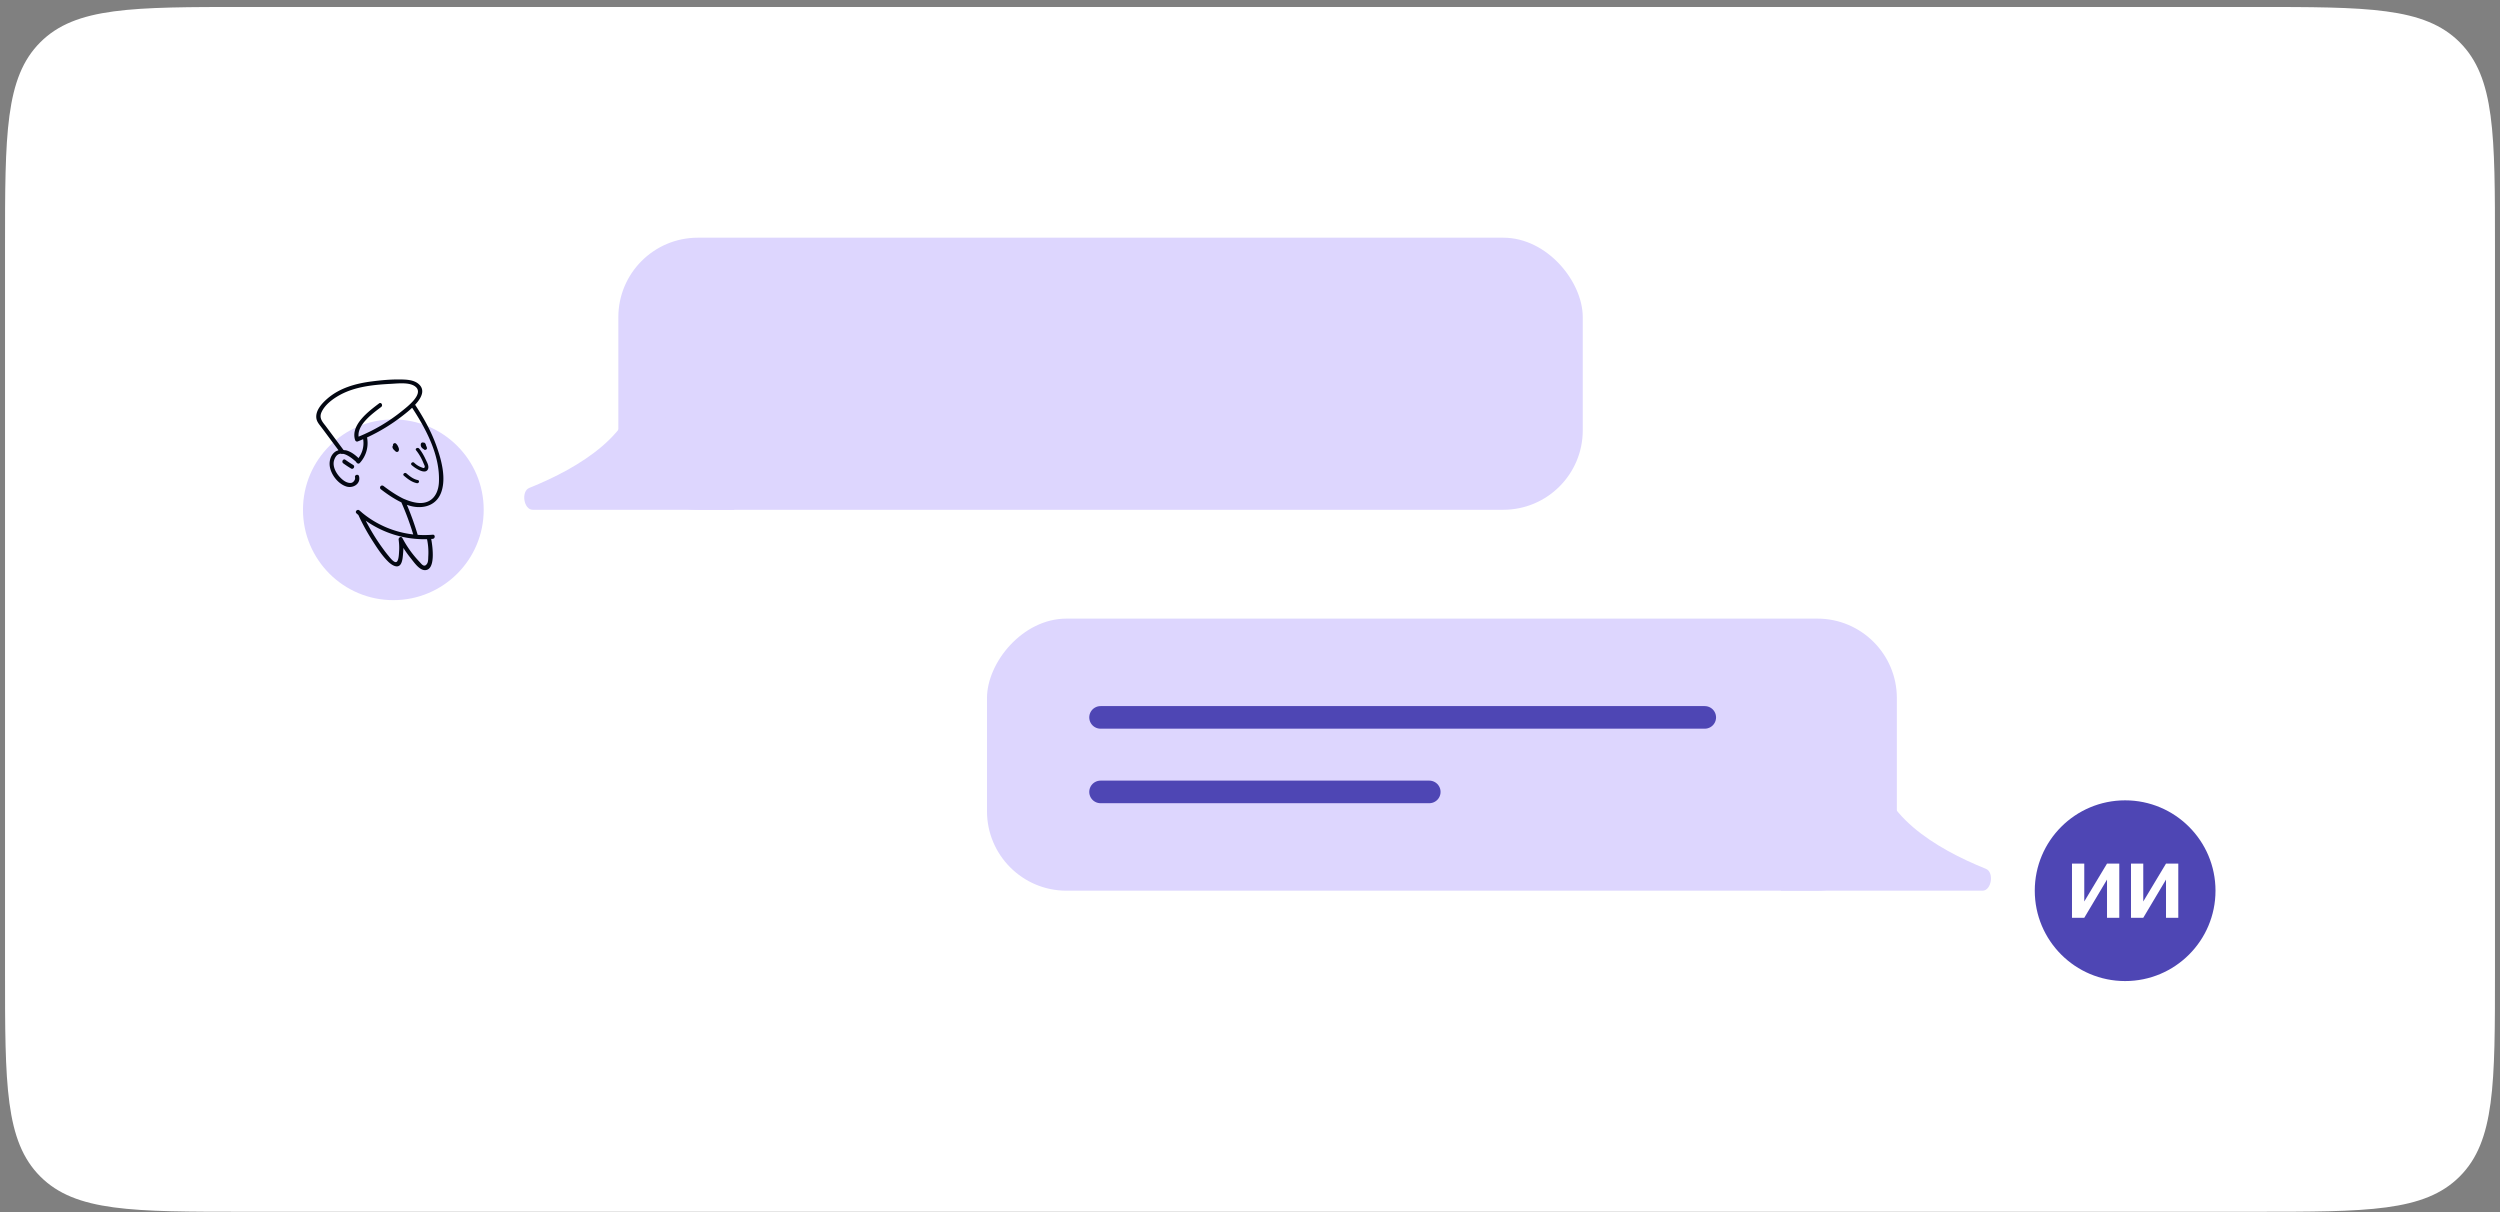 <svg width="332" height="161" fill="none" xmlns="http://www.w3.org/2000/svg"><rect width="100%" height="100%" fill="#808080" stroke="none"/><path d="M.667 32.926c0-15.085 0-22.628 4.686-27.314S17.582.926 32.666.926h266.667c15.085 0 22.628 0 27.314 4.686s4.686 12.229 4.686 27.314v96c0 15.085 0 22.627-4.686 27.313-4.686 4.687-12.229 4.687-27.314 4.687H32.666c-15.084 0-22.627 0-27.313-4.687C.667 151.553.667 144.011.667 128.926v-96z" fill="#fff"/><rect width="120.831" height="36.132" rx="10.556" transform="matrix(-1 0 0 1 251.903 82.152)" fill="#DDD6FE"/><path d="M263.276 118.284h-26.804l12.862-17.307c0 7.092 7.753 11.731 14.396 14.404 1.117.45.75 2.903-.454 2.903z" fill="#DDD6FE"/><rect x="82.116" y="31.566" width="128.074" height="36.132" rx="10.556" fill="#DDD6FE"/><path d="M70.743 67.698h26.804L84.685 50.391c0 7.092-7.753 11.731-14.396 14.404-1.117.45-.75 2.903.454 2.903z" fill="#DDD6FE"/><circle cx="282.218" cy="118.285" r="12" fill="#4E46B4"/><circle cx="52.236" cy="67.699" r="12" fill="#DDD6FE"/><path d="M47.808 61.178v-.008a.287.287 0 00-.083-.225c-.52-.514-1.11-.978-1.791-1.147-.324-.01-.821-.123-1.062.02a.544.544 0 01-.165.064c-.715.348-1.035 1.238-.909 2.063.17 1.11 1.112 2.32 2.2 2.662.887.278 1.94-.354 1.68-1.36-.088-.343-.619-.197-.53.147.071.278-.178.633-.437.715-.246.079-.59-.02-.81-.135-.307-.16-.58-.407-.811-.662-.51-.56-.97-1.44-.713-2.216.526-1.585 1.961-.638 2.952.273a.287.287 0 00.479-.191zm10.129-2.018c-.695-1.924-1.699-3.712-2.817-5.419-.157.094-.316.185-.477.273 1.934 2.936 3.82 6.455 3.645 10.035-.05 1.014-.435 2.079-1.416 2.535-1.026.475-2.283.084-3.347-.379-.917-.463-1.781-1.041-2.605-1.673a.279.279 0 00-.375.035l-.004.004a.275.275 0 00.035.402c.86.666 1.766 1.277 2.724 1.741a37.117 37.117 0 011.577 4.26 12.915 12.915 0 01-6.81-2.9c-.015-.023-.308-.265-.333-.287-.263-.235-.654.153-.389.39.082.073.165.144.248.216a27.862 27.862 0 001.822 3.34c.626.976 1.298 2.033 2.13 2.848.41.403 1.27 1.025 1.69.304.24-.411.263-1.05.304-1.517.019-.205.026-.408.026-.61.297.468.617.922.968 1.355.413.508 1.1 1.55 1.832 1.598 1.56.101 1.076-3.204.897-4.137l.205-.015c.35-.03.353-.58 0-.55-.668.058-1.336.064-1.998.02a38.014 38.014 0 00-1.434-3.992c1.746.657 3.804.322 4.536-1.599.734-1.922.032-4.433-.634-6.278zm-1.223 12.443c0 .016.001.032.005.05a8.37 8.37 0 01.16 2.177c-.02.294.01.747-.153 1.01-.39.628-.764.033-1.035-.248a13.901 13.901 0 01-2.249-3.134c-.158-.3-.543-.073-.503.212.074.522.098 1.045.06 1.571-.018.243-.032 1.382-.425 1.408-.333.021-.815-.633-1.012-.87-.322-.386-.62-.793-.911-1.201a27.24 27.24 0 01-2.08-3.429 13.49 13.49 0 008.143 2.454z" fill="#030712"/><path d="M52.883 59.337a1.187 1.187 0 00-.286-.423c-.191-.174-.477.04-.395.23a.214.214 0 00-.032.039c-.14.23.033.478.243.648a.99.99 0 00.136.13c.162.124.392.033.407-.139.067-.161-.007-.332-.073-.485zm3.813.135a1.209 1.209 0 00-.116-.3.66.66 0 00-.124-.3.243.243 0 00-.222-.096c-.128-.051-.293.009-.333.137-.084.269.04.54.297.694a.203.203 0 00.043.019l.054.055c.175.163.45-.009.402-.209zm-.142 1.593c-.241-.524-.513-1.027-.885-1.487-.18-.222-.597-.008-.415.217.423.523.744 1.115.989 1.721.047.118.209.405.158.518-.092.203-.215.103-.405.037a2.763 2.763 0 01-.994-.616c-.214-.2-.554.104-.34.304.357.334 1.775 1.345 2.16.576.2-.401-.1-.906-.268-1.27zm-1.079 2.685c-.607-.13-1.061-.507-1.501-.882-.224-.19-.565.113-.34.304.5.425 1.025.844 1.713.992.301.065.43-.35.128-.414zM46.9 61.743c-.355-.213-.7-.44-1.035-.683-.287-.208-.562.27-.277.475.335.243.68.47 1.035.683.304.183.58-.293.277-.475zm8.625-10.804c-.674-.53-1.69-.54-2.502-.548-1.221-.011-2.457.107-3.667.263-2.114.272-4.254.863-5.892 2.293-.709.618-1.583 1.558-1.453 2.584.051.403.286.716.528 1.027.452.579 2.244 3.033 2.702 3.607.22.277.608-.115.389-.389l-2.397-3.224c-.479-.6-.89-1.083-.508-1.871.472-.976 1.491-1.725 2.417-2.233 2.075-1.138 4.553-1.359 6.874-1.48.901-.048 2.54-.251 3.25.47.947.961-1.177 2.571-1.84 3.11a22.965 22.965 0 01-5.805 3.44c-.202-1.608 1.913-3.117 3-3.943.279-.212.005-.69-.277-.475-1.36 1.033-3.82 2.842-3.188 4.866.04.13.196.248.338.192.246-.096.49-.198.733-.303a3.3 3.3 0 01-.835 2.768c-.238.261.15.651.39.389a3.893 3.893 0 00.972-3.332.285.285 0 00-.015-.056 24.09 24.09 0 004.667-2.836c.99-.766 3.864-2.947 2.118-4.319z" fill="#030712"/><path d="M275.16 121.883v-7.197h1.631v5.032l3.02-5.032h1.63v7.197h-1.63v-5.074l-3.02 5.074h-1.631zm7.835 0v-7.197h1.63v5.032l3.02-5.032h1.631v7.197h-1.631v-5.074l-3.02 5.074h-1.63z" fill="#fff"/><path d="M146.153 95.27h80.238m-80.238 9.896h43.654" stroke="#4E46B4" stroke-width="3" stroke-linecap="round"/></svg>